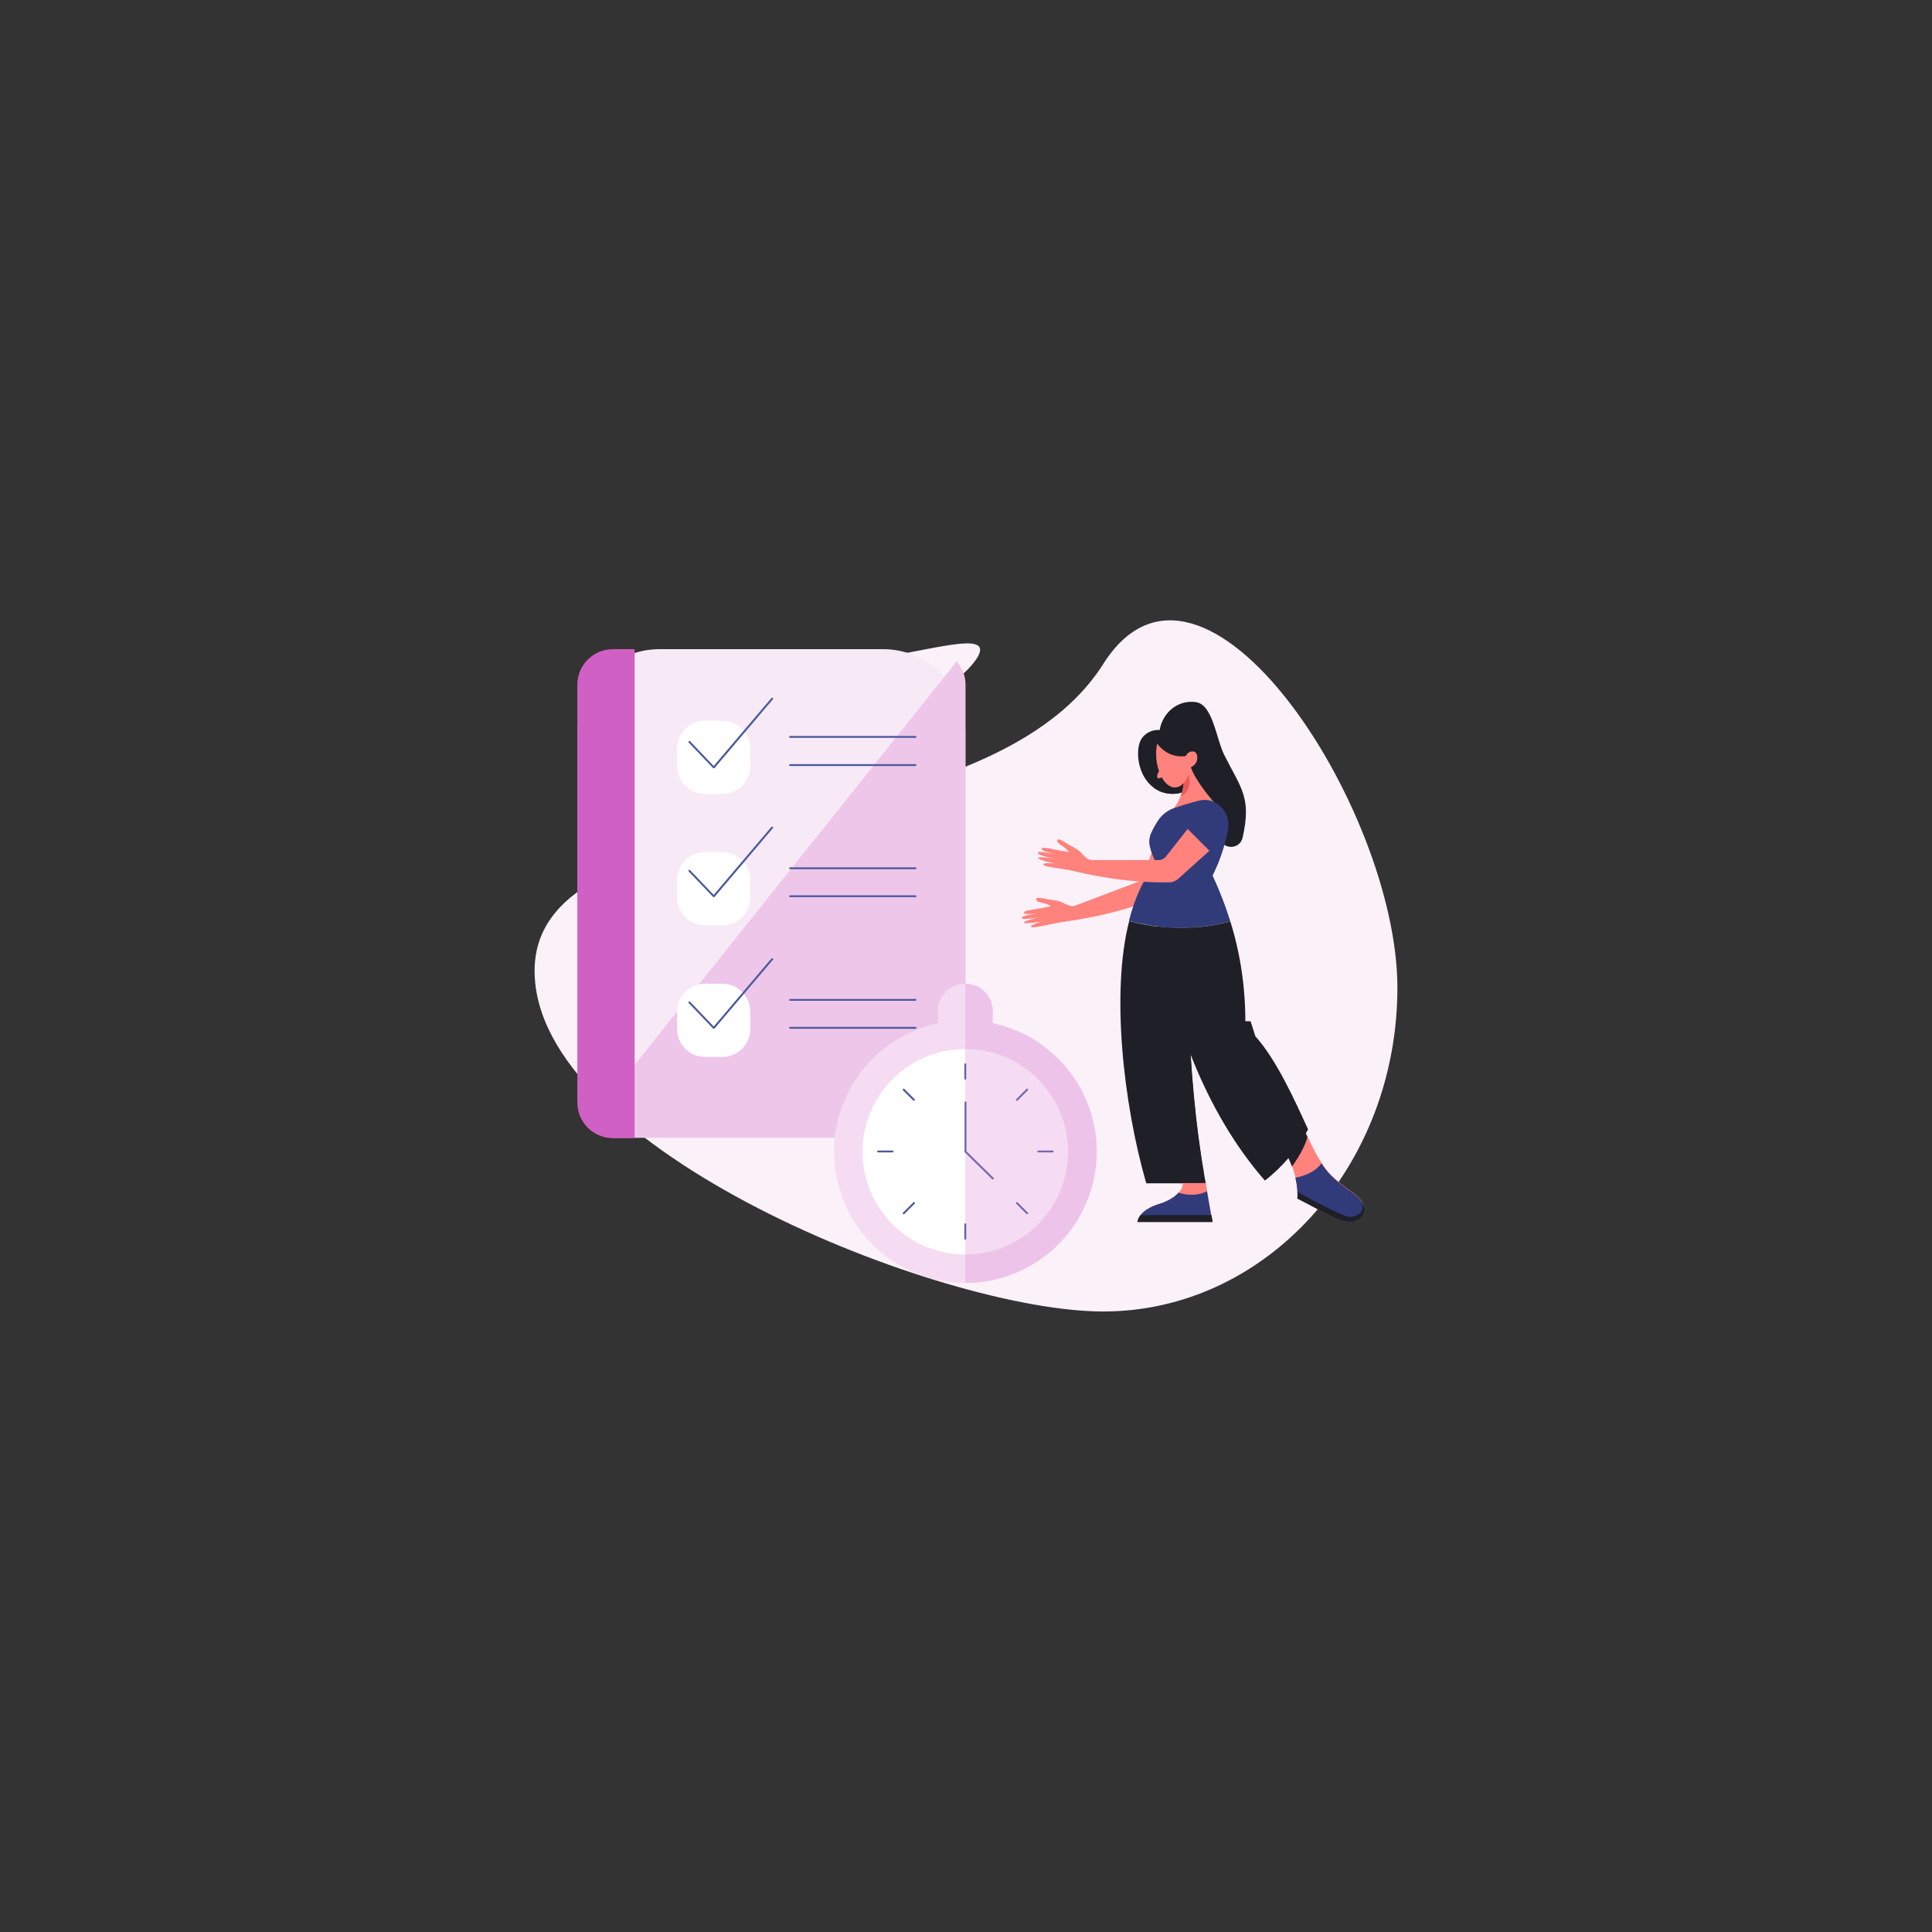 <?xml version="1.0" encoding="utf-8"?>
<svg xmlns="http://www.w3.org/2000/svg" id="Layer_1" style="enable-background:new 0 0 850 850" version="1.1" viewBox="0 0 850 850" x="0" y="0">
  <rect x="0" y="0" width="850" height="850" fill="#333333" stroke="none"/>
  <g>
    <g>
      <g>
        <path d="M235.2,427.1c0,78.7,178.7,149.9,250.2,149.9s129.4-63.8,129.4-142.5S529,223.3,485.4,292.1&#xD;&#xA;				C431.9,376.5,235.2,348.5,235.2,427.1z" style="fill:#fbf1f8"/>
      </g>
      <g>
        <path d="M296.5,308.5c0,9,27.4,16.4,61.3,16.4s73.4-30,73.4-39s-39.6,6.3-73.4,6.3S296.5,299.5,296.5,308.5z" style="fill:#fbf1f8"/>
      </g>
    </g>
    <g>
      <g>
        <g>
          <path d="M388.5,500.6h-98.3c-20,0-36.2-16.2-36.2-36.2V321.8c0-20,16.2-36.2,36.2-36.2h98.3&#xD;&#xA;					c20,0,36.2,16.2,36.2,36.2v142.6C424.7,484.4,408.5,500.6,388.5,500.6z" style="fill:#f8e9f7"/>
        </g>
        <g>
          <g>
            <path d="M257.9,495.2c2.9,3.3,7,5.4,11.8,5.4h139.4c8.7,0,15.7-7,15.7-15.7V301.2c0-3.9-1.5-7.5-3.9-10.2&#xD;&#xA;						L257.9,495.2z" style="fill:#eec6ea"/>
          </g>
        </g>
        <g>
          <path d="M317.8,349.3h-7.6c-6.8,0-12.3-5.5-12.3-12.3v-7.6c0-6.8,5.5-12.3,12.3-12.3h7.6c6.8,0,12.3,5.5,12.3,12.3&#xD;&#xA;					v7.6C330.1,343.8,324.6,349.3,317.8,349.3z" style="fill:#fff"/>
        </g>
        <g>
          <path d="M317.8,407.1h-7.6c-6.8,0-12.3-5.5-12.3-12.3v-7.6c0-6.8,5.5-12.3,12.3-12.3h7.6c6.8,0,12.3,5.5,12.3,12.3&#xD;&#xA;					v7.6C330.1,401.6,324.6,407.1,317.8,407.1z" style="fill:#fff"/>
        </g>
        <g>
          <path d="M317.8,465h-7.6c-6.8,0-12.3-5.5-12.3-12.3v-7.6c0-6.8,5.5-12.3,12.3-12.3h7.6c6.8,0,12.3,5.5,12.3,12.3&#xD;&#xA;					v7.6C330.1,459.5,324.6,465,317.8,465z" style="fill:#fff"/>
        </g>
        <g>
          <g>
            <path d="M402.8,324.6h-55.2c-0.2,0-0.4-0.2-0.4-0.4s0.2-0.4,0.4-0.4h55.2c0.2,0,0.4,0.2,0.4,0.4&#xD;&#xA;						S403,324.6,402.8,324.6z" style="fill:#4b599b"/>
          </g>
          <g>
            <path d="M402.8,337h-55.2c-0.2,0-0.4-0.2-0.4-0.4s0.2-0.4,0.4-0.4h55.2c0.2,0,0.4,0.2,0.4,0.4&#xD;&#xA;						S403,337,402.8,337z" style="fill:#4b599b"/>
          </g>
          <g>
            <path d="M402.8,382.4h-55.2c-0.2,0-0.4-0.2-0.4-0.4s0.2-0.4,0.4-0.4h55.2c0.2,0,0.4,0.2,0.4,0.4&#xD;&#xA;						S403,382.4,402.8,382.4z" style="fill:#4b599b"/>
          </g>
          <g>
            <path d="M402.8,394.7h-55.2c-0.2,0-0.4-0.2-0.4-0.4s0.2-0.4,0.4-0.4h55.2c0.2,0,0.4,0.2,0.4,0.4&#xD;&#xA;						S403,394.7,402.8,394.7z" style="fill:#4b599b"/>
          </g>
          <g>
            <path d="M402.8,440.3h-55.2c-0.2,0-0.4-0.2-0.4-0.4s0.2-0.4,0.4-0.4h55.2c0.2,0,0.4,0.2,0.4,0.4&#xD;&#xA;						S403,440.3,402.8,440.3z" style="fill:#4b599b"/>
          </g>
          <g>
            <path d="M402.8,452.6h-55.2c-0.2,0-0.4-0.2-0.4-0.4s0.2-0.4,0.4-0.4h55.2c0.2,0,0.4,0.2,0.4,0.4&#xD;&#xA;						S403,452.6,402.8,452.6z" style="fill:#4b599b"/>
          </g>
          <g>
            <path d="M314,338c-0.1,0-0.2,0-0.3-0.1l-10.7-11.2c-0.2-0.2-0.1-0.4,0-0.6c0.2-0.2,0.4-0.1,0.6,0L314,337&#xD;&#xA;						l25.4-29.9c0.1-0.2,0.4-0.2,0.6,0c0.2,0.1,0.2,0.4,0,0.6l-25.7,30.3C314.2,338,314.1,338,314,338C314,338,314,338,314,338z" style="fill:#4b599b"/>
          </g>
          <g>
            <path d="M314,394.7c-0.1,0-0.2,0-0.3-0.1l-10.7-11.2c-0.2-0.2-0.1-0.4,0-0.6c0.2-0.2,0.4-0.1,0.6,0l10.4,10.9&#xD;&#xA;						l25.4-29.9c0.1-0.2,0.4-0.2,0.6,0c0.2,0.1,0.2,0.4,0,0.6l-25.7,30.3C314.2,394.7,314.1,394.7,314,394.7&#xD;&#xA;						C314,394.7,314,394.7,314,394.7z" style="fill:#4b599b"/>
          </g>
          <g>
            <path d="M314,452.6c-0.1,0-0.2,0-0.3-0.1l-10.7-11.2c-0.2-0.2-0.1-0.4,0-0.6c0.2-0.2,0.4-0.1,0.6,0l10.4,10.9&#xD;&#xA;						l25.4-29.9c0.1-0.2,0.4-0.2,0.6,0c0.2,0.1,0.2,0.4,0,0.6l-25.7,30.3C314.2,452.6,314.1,452.6,314,452.6&#xD;&#xA;						C314,452.6,314,452.6,314,452.6z" style="fill:#4b599b"/>
          </g>
        </g>
        <g>
          <path d="M279.2,285.6h-9.5c-8.7,0-15.7,7-15.7,15.7V485c0,8.7,7,15.7,15.7,15.7h9.5V285.6z" style="fill:#d060c3"/>
        </g>
      </g>
      <g>
        <g>
          <circle cx="424.7" cy="506.7" r="57.8" style="fill:#f5dcf2" transform="rotate(-67.251 424.75 506.672)"/>
        </g>
        <g>
          <circle cx="424.7" cy="506.7" r="45.2" style="fill:#fff" transform="rotate(-9.177 424.806 506.717)"/>
        </g>
        <g>
          <path d="M424.7,475c-0.2,0-0.4-0.2-0.4-0.4v-6.4c0-0.2,0.2-0.4,0.4-0.4c0.2,0,0.4,0.2,0.4,0.4v6.4&#xD;&#xA;					C425.1,474.8,425,475,424.7,475z" style="fill:#4b599b"/>
        </g>
        <g>
          <path d="M424.7,545.4c-0.2,0-0.4-0.2-0.4-0.4v-6.4c0-0.2,0.2-0.4,0.4-0.4c0.2,0,0.4,0.2,0.4,0.4v6.4&#xD;&#xA;					C425.1,545.3,425,545.4,424.7,545.4z" style="fill:#4b599b"/>
        </g>
        <g>
          <path d="M463.2,507h-6.4c-0.2,0-0.4-0.2-0.4-0.4s0.2-0.4,0.4-0.4h6.4c0.2,0,0.4,0.2,0.4,0.4S463.4,507,463.2,507&#xD;&#xA;					z" style="fill:#4b599b"/>
        </g>
        <g>
          <path d="M402.1,484.3c-0.1,0-0.2,0-0.3-0.1l-4.5-4.5c-0.2-0.2-0.2-0.4,0-0.6c0.2-0.2,0.4-0.2,0.6,0l4.5,4.5&#xD;&#xA;					c0.2,0.2,0.2,0.4,0,0.6C402.3,484.3,402.2,484.3,402.1,484.3z" style="fill:#4b599b"/>
        </g>
        <g>
          <path d="M451.9,534.2c-0.1,0-0.2,0-0.3-0.1l-4.5-4.5c-0.2-0.2-0.2-0.4,0-0.6c0.2-0.2,0.4-0.2,0.6,0l4.5,4.5&#xD;&#xA;					c0.2,0.2,0.2,0.4,0,0.6C452.1,534.1,452,534.2,451.9,534.2z" style="fill:#4b599b"/>
        </g>
        <g>
          <path d="M397.6,534.2c-0.1,0-0.2,0-0.3-0.1c-0.2-0.2-0.2-0.4,0-0.6l4.5-4.5c0.2-0.2,0.4-0.2,0.6,0&#xD;&#xA;					c0.2,0.2,0.2,0.4,0,0.6l-4.5,4.5C397.8,534.1,397.7,534.2,397.6,534.2z" style="fill:#4b599b"/>
        </g>
        <g>
          <path d="M447.4,484.3c-0.1,0-0.2,0-0.3-0.1c-0.2-0.2-0.2-0.4,0-0.6l4.5-4.5c0.2-0.2,0.4-0.2,0.6,0&#xD;&#xA;					c0.2,0.2,0.2,0.4,0,0.6l-4.5,4.5C447.6,484.3,447.5,484.3,447.4,484.3z" style="fill:#4b599b"/>
        </g>
        <g>
          <path d="M436.8,518.9c-0.1,0-0.2,0-0.3-0.1L424.5,507c-0.1-0.1-0.1-0.2-0.1-0.3V485c0-0.2,0.2-0.4,0.4-0.4&#xD;&#xA;					c0.2,0,0.4,0.2,0.4,0.4v21.5l11.9,11.7c0.2,0.2,0.2,0.4,0,0.6C437,518.9,436.9,518.9,436.8,518.9z" style="fill:#4b599b"/>
        </g>
        <g>
          <path d="M424.7,460.2L424.7,460.2c-6.7,0-12.1-5.4-12.1-12.1v-3.2c0-6.7,5.4-12.1,12.1-12.1l0,0&#xD;&#xA;					c6.7,0,12.1,5.4,12.1,12.1v3.2C436.8,454.8,431.4,460.2,424.7,460.2z" style="fill:#f5dcf2"/>
        </g>
        <g>
          <path d="M392.7,507h-6.4c-0.2,0-0.4-0.2-0.4-0.4s0.2-0.4,0.4-0.4h6.4c0.2,0,0.4,0.2,0.4,0.4S392.9,507,392.7,507&#xD;&#xA;					z" style="fill:#4b599b"/>
        </g>
      </g>
      <g style="opacity:.3">
        <g>
          <path d="M436.6,450.1c0.1-0.7,0.2-1.3,0.2-2v-3.2c0-6.7-5.4-12.1-12.1-12.1v131.6c31.9,0,57.8-25.9,57.8-57.8&#xD;&#xA;					C482.5,478.8,462.8,455.6,436.6,450.1z" style="fill:#dc88d2"/>
        </g>
      </g>
    </g>
    <g>
      <g>
        <path d="M536.8,369.3c0,0,0-0.1,0-0.1l-6.7-13.8l-4.8-9.8c-4.3,3.9-10.3,4.7-15.5,2.3c-0.7-0.4-1.4-0.8-2-1.2&#xD;&#xA;				c-7.8-5.5-8.4-17.6-5.5-21.8c1.8-2.6,4.9-4,7.9-3.7c1.4-8,8.3-13.4,15.9-12.3c7.5,1,8.9,16,12.5,23.2&#xD;&#xA;				c7.4,14.8,12.1,18.6,8.1,36.4C545.6,373.5,538.7,374.1,536.8,369.3z" style="fill:#1f1f28"/>
      </g>
      <g>
        <path d="M532.8,356.1l-2.7-0.7l-4.8-9.8c-4.3,3.9-10.3,4.7-15.5,2.3c-0.7-0.4-1.4-0.8-2-1.2&#xD;&#xA;				c-3-6.1-2.6-13.7,1.4-19.5l3.9,9.3l11.3-2.3l1.5-3.3C534.1,336,537.2,347.1,532.8,356.1z" style="fill:#1f1f28"/>
      </g>
      <g>
        <path d="M519.4,350.4c1.3-3.3,1.4-5.9,1.4-5.9c-6.6,6.9-14.1-5.8-11.7-17.3c5.5,7.1,12.6,5.4,12.6,5.4&#xD;&#xA;				c1.4-2.7,4-2.2,4.6-1.2c0.8,1.4,0.9,4.6-2.4,6.2c2.4,6.7,10.5,15.7,10.5,15.7l-19.1,3.6C517.3,354.8,518.6,352.5,519.4,350.4z" style="fill:#ff827c"/>
      </g>
      <g>
        <path d="M510.4,338.6c-0.7,0.8-1.1,1.8-1.3,2.7c-0.1,0.3,0,0.7,0.2,0.9c0.2,0.2,0.6,0.3,0.9,0.2&#xD;&#xA;				c0.8-0.3,1.7-0.7,2.2-1.1L510.4,338.6z" style="fill:#ff827c"/>
      </g>
      <g>
        <path d="M519.4,350.4c1.3-3.3,1.4-5.9,1.4-5.9c1.2-1.4,2.1-3.6,2.1-3.6S525.2,347.4,519.4,350.4z" style="fill:#ef5656"/>
      </g>
      <g>
        <path d="M594.2,537.6c-5.4,0-10.2-3.6-23.4-10.3c0.2-2.7-0.1-6-0.8-9.1c-0.4-1.8-0.9-3.5-1.5-5.1&#xD;&#xA;				c-0.9-2.4-1.8-4.4-2.7-5.5l8.4-9.9c0.4,0.8,0.8,1.6,1.1,2.4c1.8,3.8,3.4,7.4,6.2,11.6c4.1,6.8,10.9,10.8,15.2,14.2&#xD;&#xA;				C604.4,532.3,598.4,537.6,594.2,537.6z" style="fill:#ff827c"/>
      </g>
      <g>
        <path d="M594.2,537.6c-5.4,0-10.2-3.6-23.4-10.3c0.1-0.9,0.1-1.9,0-2.9c-0.1-2-0.4-4.1-0.9-6.2&#xD;&#xA;				c5.6-1.2,9.4-3.4,11.5-6.4c4.1,6.8,10.9,10.8,15.2,14.2c1.1,0.9,1.9,1.7,2.5,2.6C602.8,533.7,597.8,537.6,594.2,537.6z" style="fill:#313b7a"/>
      </g>
      <g>
        <path d="M594.2,537.6c-5.4,0-10.2-3.6-23.4-10.3c0.1-0.9,0.1-1.9,0-2.9c4,2.2,20.2,11,23,11c2.8,0,6.9-1.6,5.3-6.7&#xD;&#xA;				C602.8,533.7,597.8,537.6,594.2,537.6z" style="fill:#1f1f28"/>
      </g>
      <g>
        <path d="M575.2,500.3c-1,3.9-3.9,9-6.8,12.9c-0.9-2.4-1.8-4.4-2.7-5.5l8.4-9.9C574.5,498.7,574.9,499.5,575.2,500.3&#xD;&#xA;				z" style="fill:#1f1f28"/>
      </g>
      <g>
        <path d="M520.6,375.9l-9.1,16.6c-0.7,1.3-1.8,2.3-3.1,2.8c-18.5,7.4-36.6,9.7-41.3,10.4c-4.8,0.7-13.3,3.1-13.5,2&#xD;&#xA;				c-0.1-0.9,4-2,4.9-2.3c-1.2,0.2-7.8,1.2-8,0.5c-0.1-0.8,5.8-2.1,6.6-2.3c-0.6,0.1-4.2,0.7-6.2,0.7c-1.4,0-1.9-0.7-0.3-1.3&#xD;&#xA;				c1.6-0.5,4.4-0.9,5.7-1.2c-1.7,0.2-5.7,0.7-5.8-0.1c-0.1-0.9,2.1-1.2,2.1-1.2l9.6-1.7c-0.9-1.7-6.5-1.4-6.3-3.1&#xD;&#xA;				c0.2-1.3,2.6-0.5,5.3,0c1.6,0.3,4.3,0.4,6.3,1.4c1.7,0.8,3.6,2,5.4,1.4l27.7-10.5c1.2-0.4,2.1-1.4,2.5-2.7l5.2-14.8L520.6,375.9z" style="fill:#ff827c"/>
      </g>
      <g>
        <path d="M530.5,520.6h-26.2c-10.2-35.5-15.5-84.5-7.5-115.4c9.3,2.6,18.8,3.5,28.3,2.9c-1.7,11.7-2.3,24.9-2,38.8&#xD;&#xA;				c0.5,21,3,49,6.6,69.1v0.1C529.9,517.5,530.2,519.1,530.5,520.6z" style="fill:#1f1f28"/>
      </g>
      <g>
        <path d="M541.3,405.4c-14.7,3.9-30,3.8-44.6-0.3c2.5-9.9,6.4-18.6,12-25.3c-1.2-2.3-2.2-4.7-2.8-7.3&#xD;&#xA;				c-0.5-2-0.3-4.2,0.6-6.1c0.9-2,2-3.9,3.2-5.7c1.5-2.2,3.7-3.9,6.1-4.9c3.9-1.4,7.9-2.6,11.9-3.6c7.6-1.8,14.2,5.4,12.5,13.4&#xD;&#xA;				c-1.4,6.8-3.6,13.4-6.7,19.6C536.6,391.9,539.2,398.6,541.3,405.4z" style="fill:#313b7a"/>
      </g>
      <g>
        <path d="M529.6,515.9L529.6,515.9l-16.4-87.8l9.8,18.7C523.5,467.8,526,495.8,529.6,515.9z" style="fill:#1f1f28"/>
      </g>
      <g>
        <path d="M575.5,496.9c-4.8,8.8-11.2,16.5-19,22.5c-25.7-29.3-42.1-72-46.8-111.7c10.5,1.2,21.2,0.5,31.6-2.3&#xD;&#xA;				c4.4,14.1,6.6,28.9,6.6,43.9h2.3l2.1,6.6C561.7,466.4,569.6,484,575.5,496.9z" style="fill:#1f1f28"/>
      </g>
      <g>
        <path d="M532.1,374.3l-13.8,12.4c-1.1,0.9-2.4,1.5-3.8,1.5c-19.8,0.4-37.6-3.9-42.2-5c-4.8-1.1-13.5-1.8-13.3-2.9&#xD;&#xA;				c0.2-0.9,4.4-0.5,5.4-0.4c-1.2-0.2-7.8-1.6-7.6-2.4c0.1-0.8,6.1,0.1,6.9,0.2c-0.6-0.1-4.2-0.8-6-1.6c-1.3-0.5-1.6-1.4,0.2-1.3&#xD;&#xA;				c1.6,0.1,4.4,0.7,5.8,0.9c-1.7-0.4-5.6-1.4-5.4-2.2c0.2-0.9,2.3-0.4,2.3-0.4l9.5,1.8c-0.3-1.9-5.6-3.7-4.9-5.2&#xD;&#xA;				c0.6-1.2,2.6,0.5,5,1.9c1.4,0.8,3.9,1.9,5.5,3.6c1.3,1.4,2.8,3.2,4.7,3.2h29.4c1.2,0,2.4-0.6,3.2-1.6l9.5-12.1L532.1,374.3z" style="fill:#ff827c"/>
      </g>
      <g>
        <path d="M533.5,537.6h-33c0,0,0.1-4.9,9.2-7.8c4.6-1.4,7.3-3.3,8.9-5.1c1.6-1.8,1.9-3.3,1.7-4.2h10.2l0.6,3.6&#xD;&#xA;				L533.5,537.6z" style="fill:#ff827c"/>
      </g>
      <g>
        <path d="M533.5,537.6h-33c0,0,0-1.4,1.3-3c1.2-1.6,3.5-3.4,7.8-4.8c4.6-1.4,7.3-3.3,8.9-5.1c3,1.2,8.6,1.5,12.5-0.6&#xD;&#xA;				l1.8,10.4L533.5,537.6z" style="fill:#313b7a"/>
      </g>
      <g>
        <path d="M533.5,537.6h-33c0,0,0-1.4,1.3-3H533L533.5,537.6z" style="fill:#1f1f28"/>
      </g>
      <g>
        <path d="M519.6,453.6c-0.1,0-0.2-0.1-0.2-0.1c-4.6-14.3-7.9-32.8-9.1-40.1c0-0.1,0.1-0.2,0.2-0.3&#xD;&#xA;				c0.1,0,0.2,0.1,0.2,0.2c1.2,7.3,4.6,25.8,9.1,40.1C519.8,453.5,519.8,453.6,519.6,453.6C519.7,453.6,519.6,453.6,519.6,453.6z" style="fill:#1f1f28"/>
      </g>
    </g>
  </g>
</svg>